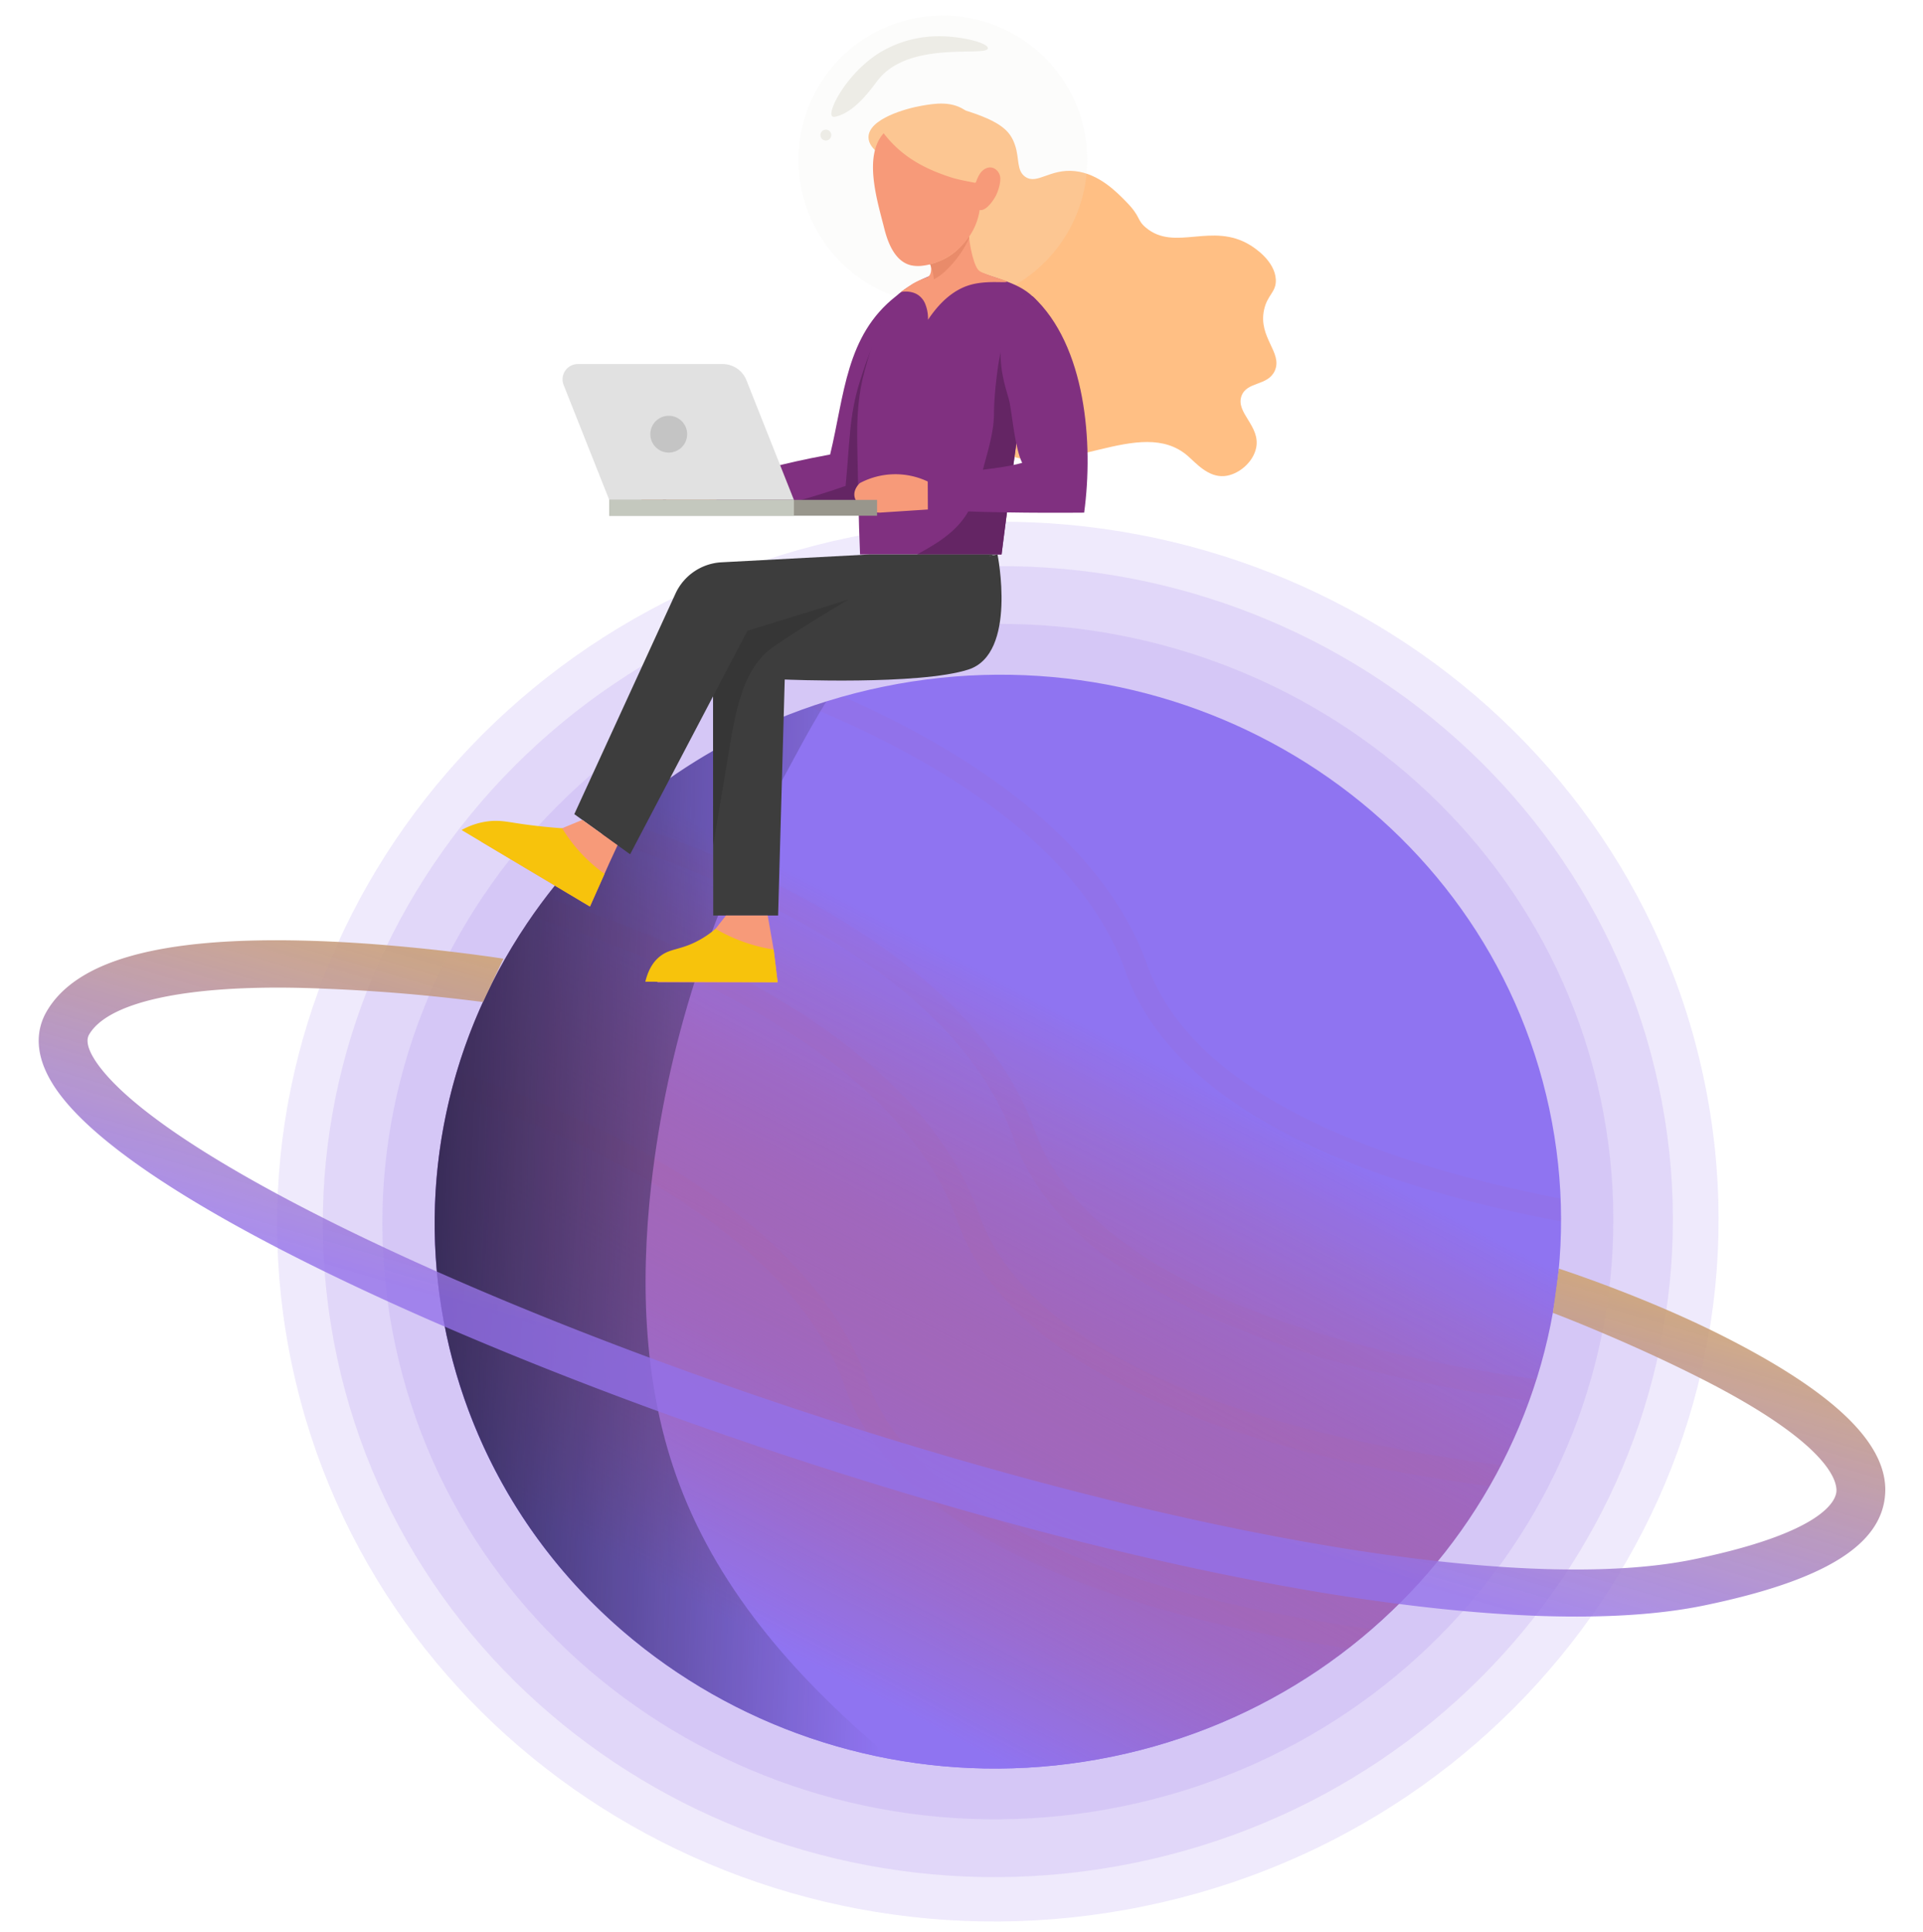 <svg xmlns="http://www.w3.org/2000/svg" xmlns:xlink="http://www.w3.org/1999/xlink" width="471" height="473" fill="none" xmlns:v="https://vecta.io/nano"><g opacity=".9"><g fill="#8760e7"><path opacity=".15" d="M280.262 466.754c95.442-19.599 156.758-110.535 136.954-203.111S303.987 111.907 208.545 131.507 51.787 242.043 71.592 334.619s113.23 151.735 208.671 132.135z"/><path opacity=".15" d="M277.986 456.123c89.389-18.356 146.817-103.526 128.269-190.231S300.206 123.778 210.816 142.135 63.999 245.661 82.548 332.367 188.597 474.48 277.986 456.123z"/><path opacity=".15" d="M275.027 442.287c81.511-16.739 133.877-94.402 116.963-173.465s-96.702-129.587-178.212-112.848S79.902 250.375 96.815 329.438s96.702 129.587 178.212 112.849z"/></g><use xlink:href="#H" fill="#8365ef"/><use xlink:href="#H" fill="url(#A)"/><path d="M382.328 299.071l-.099-5.6c-40.227-7.744-89.395-23.921-101.275-57.292-9.036-25.445-34.817-48.138-74.508-65.622-2.72.766-5.414 1.614-8.082 2.544 30.903 12.796 66.241 33.708 77.324 64.862 4.651 13.084 14.77 24.611 30.114 34.327a125.02 125.02 0 0 0 5.198 3.108c14.373 8.128 32.744 14.897 54.614 20.123 5.665 1.351 11.271 2.529 16.714 3.55z" fill="url(#B)"/><path d="M374.55 342.998l1.786-5.268c-41.846-5.782-108.723-21.125-122.848-60.846-9.106-25.601-35.106-48.379-75.167-65.902-9.512-4.16-18.795-7.574-27.052-10.299-1.556 1.39-3.084 2.82-4.584 4.288 33.535 10.776 87.387 33.842 101.551 73.705 4.65 13.085 14.77 24.611 30.113 34.327 1.671 1.058 3.406 2.091 5.198 3.109 14.373 8.127 32.745 14.896 54.615 20.123 12.842 3.065 25.416 5.235 36.388 6.763z" fill="url(#C)"/><path d="M364.846 363.892l2.794-5.141c-41.287-5.224-113.163-20.176-127.869-61.508-9.106-25.6-35.105-48.379-75.166-65.901-10.103-4.384-20.44-8.244-30.969-11.563-1.158 1.528-2.286 3.082-3.396 4.668 33.231 10.4 89.689 33.645 104.256 74.594 4.653 13.079 14.773 24.606 30.117 34.322a121.83 121.83 0 0 0 5.198 3.109c14.373 8.127 32.744 14.896 54.614 20.122 13.327 3.131 26.82 5.567 40.421 7.298h0z" fill="url(#D)"/><path d="M212.325 337.96c-9.106-25.6-35.105-48.379-75.166-65.902-8.82-3.852-17.465-7.078-25.26-9.7-.518 1.764-1.027 3.515-1.456 5.296 33.621 11.405 83.095 34.143 96.61 72.099 4.65 13.084 14.77 24.611 30.114 34.327a120.79 120.79 0 0 0 5.198 3.108c14.373 8.128 32.744 14.897 54.614 20.123 11.632 2.79 23.074 4.805 33.269 6.319 1.952-1.51 3.866-3.083 5.737-4.702-41.797-5.685-109.439-21.009-123.66-60.968z" fill="url(#E)"/><path d="M168.723 411.371c15.128 9.598 32.071 16.194 49.856 19.411-22.622-18.901-42.107-40.464-52.22-67.421-8.712-23.206-9.603-48.619-6.855-73.224 3.87-34.068 14.44-67.124 31.136-97.373 3.411-6.195 7.296-13.809 11.772-21.015-30.128 9.409-56.031 28.61-73.337 54.359-41.776 61.996-24.023 144.945 39.648 185.263z" fill="url(#F)"/><path d="M42.63 291.131c-12.708-8.047-22.43-15.85-27.862-23.023-7.112-9.374-5.753-16.26-3.367-20.397 7.241-12.542 27.789-18.234 62.82-17.396 24.372.58 48.151 4.289 49.078 4.438l-4.995 10.605a436.6 436.6 0 0 0-44.539-3.46c-28.431-.666-47.362 3.506-51.951 11.446-1.204 2.094.738 5.429 2.582 7.865 4.474 5.905 12.984 12.797 24.731 20.236 31.534 19.969 86.252 43.994 148.6 64.49 43.378 14.256 85.754 25.217 122.56 31.71 40.59 7.156 73.367 8.587 94.778 4.135 31.569-6.558 34.559-14.339 34.732-16.577.181-2.461-1.694-11.741-33.373-27.761-18.279-9.247-35.89-15.908-36.08-15.976l1.48-10.83c.792.279 21.083 6.852 40.067 16.448 27.695 13.988 40.727 26.704 39.83 38.871-.909 12.434-14.95 21.056-44.177 27.129-43.537 9.04-127.153-4.488-223.665-36.204-54.836-18.001-115.122-42.879-151.249-65.749z" fill="url(#G)"/></g><g fill="#ffbf84"><path d="M309.608 75.856c-1.475 6.78 4.605 10.47 2.636 14.903-1.685 3.813-6.859 2.583-8.164 6.204-1.491 4.128 4.658 7.301 3.595 12.662-.719 3.629-4.421 6.671-7.815 6.95-3.987.327-6.94-3.211-8.966-4.96-11.599-10.007-30.631 6.047-45.107-.674-13.053-6.056-19.69-29.361-16.839-45.52 1.811-10.257 8.198-19.636 5.056-33.976-.562-2.553.14-2.976-.899-5.374 11.935 3.277 14.275 5.814 15.517 9.511 1.092 3.245.319 6.197 2.494 7.707 2.908 2.019 6.035-2.058 12.205-1.383 5.836.639 10.146 5.064 12.617 7.602 3.538 3.625 2.432 4.308 4.732 6.239 7.058 5.945 16.187-1.492 25.571 4.3 1.067.651 6.031 3.883 6.245 8.422.135 3.091-2.066 3.662-2.878 7.388z"/><path d="M244.844 39.268c.908 3.809.524 6.4.079 7.986-1.244 4.374-1.816 6.267-1.543 9.833.203 2.668 3.491 5.585 3.053 6.025-.523.523-7.64-3.846-10.008-6.249-2.587-2.614-4.183-5.003-4.352-5.391-4.074-9.362-19.18-11.983-19.348-17.766-.134-4.597 9.297-7.175 13.003-7.81 3.212-.558 7.62-1.325 11.159 1.477 1.819 1.438 3.154 3.619 5.374 7.242 1.145 1.873 2.003 3.498 2.583 4.653z"/></g><g fill="#edece6"><path opacity=".15" d="M235.087 74.289c-19.397 2.3-36.986-11.56-39.286-30.958s11.56-36.987 30.957-39.287 36.987 11.56 39.287 30.957-11.56 36.987-30.958 39.287z"/><path d="M241.96 11.812c.052-1.32-6.622-3.034-12.452-2.936a28 28 0 0 0-14.065 4.023c-8.099 5.068-12.849 14.369-11.618 15.561.245.239.708.146 1.094.044 4.863-1.307 8.737-7.162 10.176-8.967 7.763-9.805 26.775-5.506 26.865-7.724zm-39.524 22.582c-.728.086-1.387-.433-1.473-1.161s.433-1.387 1.16-1.473 1.387.433 1.473 1.161-.433 1.387-1.16 1.473z"/></g><path d="M158.34 119.802l6.744-5.129c3.205 1.555 6.653 2.551 10.194 2.946l.253 6.315c-.712.332-1.219 1.002-1.932 1.332-1.402.655-3.898.655-5.364.284-.601-.167-1.186-.386-1.748-.655l-3.542-1.566c-.219-.096-.464-.234-.486-.467a.61.61 0 0 1 .066-.251.59.59 0 0 1 .166-.199c-.45.096-.929.253-1.357.218a5.3 5.3 0 0 1-2.81 2.256c-.378.131-2.869.417-3.013.67 1.088-1.862 1.909-3.799 2.829-5.754z" fill="#f79a79"/><path d="M174.683 117.547l.599.073.253 6.316c-.712.332-1.219 1.003-1.932 1.333a4.16 4.16 0 0 1-.437.163l1.517-7.885z" fill="#e98b6a"/><path d="M167.491 125.466c.08 0 .157-.029.216-.082s.099-.125.109-.204a.33.33 0 0 0-.242-.358c-1.526-.408-3-.988-4.395-1.73-.332-.177-.319-.218-.282-.306.219-.561.798-.987 1.771-1.31a10.41 10.41 0 0 1 6.275-.051c.081.021.167.009.24-.032s.127-.108.152-.188.019-.166-.018-.242-.101-.133-.18-.162c-2.176-.671-4.507-.653-6.673.052-1.171.385-1.882.937-2.185 1.691-.263.672.308.976.583 1.122 1.439.766 2.961 1.365 4.535 1.785.031.01.062.015.094.015z" fill="#a54646"/><path d="M219.413 72.559c-12.274 9.645-12.56 24.186-16.087 38.73-14.293 2.644-13.565 3.467-27.924 5.734l.127 8.663c4.37.218 21.128.063 27.93.063 3.06 0 5.977-2.197 8.002-4.503 1.591-1.81 4.808-10.497 5.839-13.135 4.257-10.977 2.198-24.352 2.113-35.552z" fill="#803080"/><path d="M182.032 125.799c7.95-1.49 17.462-4.114 25.081-6.824 1.012-10.264.826-17.151 3.497-25.602 2.014-6.368 4.206-12.759 8.876-17.43.354 10.44 1.645 22.274-2.185 32.168-1.025 2.638-4.248 11.324-5.839 13.135-2.026 2.306-4.936 4.502-8.002 4.502l-21.428.051z" fill="#642564"/><path d="M238.47 66.012c5.365 2.424 11.385 2.95 15.296 7.451.103.12-5.948 42.145-8.452 62.294h-34.663c-.363-8.427-.496-18.063-.677-26.497-.16-7.295.255-12.929 1.851-18.661 2.34-8.405 2.995-10.123 7.582-18.024 3.885-3.494 9.575-5.968 14.435-6.595 1.152-.148 3.569-.448 4.628.033z" fill="#803080"/><path d="M224.603 135.765c4.545-2.481 8.918-5.095 11.8-9.314 2.161-3.179 3.223-6.961 4.152-10.689 1.132-4.513 2.841-9.549 2.893-14.237.037-3.842.437-7.724.964-11.559.957-6.92 3.575-12.984 8.773-17.116a13.04 13.04 0 0 1 .581.62c.103.12-5.948 42.145-8.452 62.294h-20.711z" fill="#642564"/><path d="M252.949 72.559c13.032 12.034 14.894 35.993 12.593 52.969-12.003.103-26.646-.026-38.627-.766.101-2.756-.1-5.261 0-8.016 6.794-1.322 16.776-1.557 23.447-3.405-1.733-3.572-2.327-10.798-3.059-14.7-.47-2.478-3.237-8.682-1.853-16.517.522-2.978 5.012-7.844 7.499-9.564z" fill="#803080"/><path d="M244.32 135.765s4.897 24.281-7.102 28.17-45.014 2.452-45.014 2.452l-1.621 57.789h-15.891l-.059-67.58c-.004-2.51.881-4.94 2.499-6.859s3.864-3.202 6.34-3.623l60.848-10.349z" fill="#3d3d3d"/><path d="M174.638 156.587c-.005-2.51.88-4.94 2.499-6.859s3.864-3.202 6.34-3.623l35.91-6.114c-8.126 4.716-22.81 13.351-30.177 18.53-8.373 5.896-9.56 19.481-11.295 29.059l-3.234 19.367-.043-50.36z" fill="#363636"/><path d="M188.032 224.165l1.458 8.333.974 8.014h-29.447v-3.671l10.679-4.88 6.121-7.796h10.215z" fill="#f79a79"/><path d="M158.063 240.382c.832-3.463 2.353-5.241 3.586-6.206 2.403-1.9 4.634-1.516 8.681-3.494a23.57 23.57 0 0 0 4.926-3.247c4.384 2.57 9.214 4.29 14.236 5.07l.972 8.012-32.401-.135z" fill="#f7c30c"/><path d="M212.941 135.765l-36.206 1.92a13.19 13.19 0 0 0-6.714 2.26c-1.99 1.352-3.572 3.221-4.575 5.407l-24.781 54.002 13.672 9.827 28.75-54.745 60.612-18.671h-30.758z" fill="#3d3d3d"/><path d="M142.629 200.759l-8.109 3.352h-15.09l-1.65 1.932 26.716 15.932 4.724-10.608 2.041-4.405-8.632-6.203z" fill="#f79a79"/><path d="M148.068 213.955l-3.572 8.021-31.434-18.734c1.961-1.095 4.111-1.811 6.337-2.112 2.622-.343 4.502.031 6.982.417 2.622.409 6.442.922 11.31 1.265a37.9 37.9 0 0 0 10.375 11.154l.002-.011z" fill="#f7c30c"/><path d="M227.962 64.773c3.896-.98 7.32-3.655 9.357-7.117.142 1.572.405 3.131.786 4.662.752 3.024 1.412 3.69 1.639 3.902s.605.52 3.313 1.452c2.622.902 3.594 1.072 3.577 1.275-.035.437-4.624-.341-8.675.725-2.863.753-6.761 2.771-10.659 8.626a9.6 9.6 0 0 0-.708-3.931c-.38-.935-1.047-1.726-1.906-2.258-1.575-.95-3.537-.736-3.896-.609-.017 0-.1.035-.111.017-.029-.05.465-.397 1.151-.873l1.668-1.129c.734-.43 1.499-.805 2.29-1.12 1.206-.502 1.365-.437 1.658-.723.402-.382.791-1.155.516-2.9z" fill="#f79a79"/><path d="M237.323 57.65l.081.596c-1.337 2.911-3.2 5.551-5.496 7.787a13.27 13.27 0 0 1-3.181 2.38 12.07 12.07 0 0 0-.964-3.78c2-.417 3.887-1.256 5.536-2.461s3.021-2.748 4.024-4.527v.004z" fill="#e98b6a"/><path d="M239.94 51.425c-.963 6.857-6.879 12.711-13.749 13.609-1.023.163-2.067.136-3.081-.079-3.808-.919-5.585-5.241-6.533-9.036-1.613-6.451-5.216-17.644-.145-23.289 4.207 5.485 9.541 8.497 16.105 10.674 1.982.655 4.038 1.024 6.088 1.415.044.022.093.033.142.032s.098-.013.142-.035a.3.3 0 0 0 .111-.096.33.33 0 0 0 .055-.135c.321-.832.669-1.671 1.246-2.35s1.426-1.181 2.316-1.131c1.112.063 2.049 1.02 2.296 2.107.3 1.31-.397 3.625-1.029 4.824-.712 1.356-2.471 3.81-3.964 3.489zm-12.708 66.482c-2.609-1.238-5.472-1.847-8.359-1.78a18.51 18.51 0 0 0-8.268 2.166c-.19.175-1.529 1.444-1.333 3.138.173 1.439 1.351 2.254 2.207 2.839 1.193.804 2.597 1.24 4.036 1.251l11.745-.766-.028-6.848z" fill="#f79a79"/><path d="M149.22 122.404h45.233L182.826 93.11a6.29 6.29 0 0 0-5.85-3.968h-35.441c-.611 0-1.213.15-1.754.436s-1.002.7-1.346 1.205a3.74 3.74 0 0 0-.624 1.695c-.067.607.016 1.222.241 1.79l11.168 28.137z" fill="#e1e1e1"/><path d="M149.219 122.403h65.601v3.879h-65.601v-3.879z" fill="#98968c"/><path d="M149.22 122.403h45.239v3.879H149.22v-3.879z" fill="#c4c8be"/><circle transform="matrix(-1 0 0 1 163.795 106.316)" fill="#c4c4c4" r="4.51"/><defs><linearGradient id="A" x1="270.072" y1="253.013" x2="191.537" y2="403.524" xlink:href="#I"><stop stop-color="#d42900" stop-opacity="0"/><stop offset="1" stop-color="#8365ef"/></linearGradient><linearGradient id="B" x1="135699" y1="51175.8" x2="126297" y2="75789.6" xlink:href="#I"><stop stop-color="#d42900" stop-opacity="0"/><stop offset="1" stop-color="#8365ef"/></linearGradient><linearGradient id="C" x1="147791" y1="61235" x2="137549" y2="85702.1" xlink:href="#I"><stop stop-color="#d42900" stop-opacity="0"/><stop offset="1" stop-color="#8365ef"/></linearGradient><linearGradient id="D" x1="145757" y1="61058.2" x2="135411" y2="85511.4" xlink:href="#I"><stop stop-color="#d42900" stop-opacity="0"/><stop offset="1" stop-color="#8365ef"/></linearGradient><linearGradient id="E" x1="130481" y1="53682.6" x2="120302" y2="78169.9" xlink:href="#I"><stop stop-color="#d42900" stop-opacity="0"/><stop offset="1" stop-color="#8365ef"/></linearGradient><linearGradient id="F" x1="219.444" y1="301.506" x2="88.753" y2="297.409" xlink:href="#I"><stop stop-color="#120b35" stop-opacity="0"/><stop offset="1" stop-color="#120b35"/></linearGradient><linearGradient id="G" x1="265.726" y1="214.18" x2="225.318" y2="352.218" xlink:href="#I"><stop stop-color="#f6c30c"/><stop offset="1" stop-color="#8760e7" stop-opacity=".79"/></linearGradient><path id="H" d="M272.426 430.124c74.584-15.316 122.501-86.38 107.024-158.725s-88.484-118.576-163.069-103.26-122.501 86.38-107.024 158.725 88.485 118.576 163.069 103.26z"/><linearGradient id="I" gradientUnits="userSpaceOnUse"/></defs></svg>